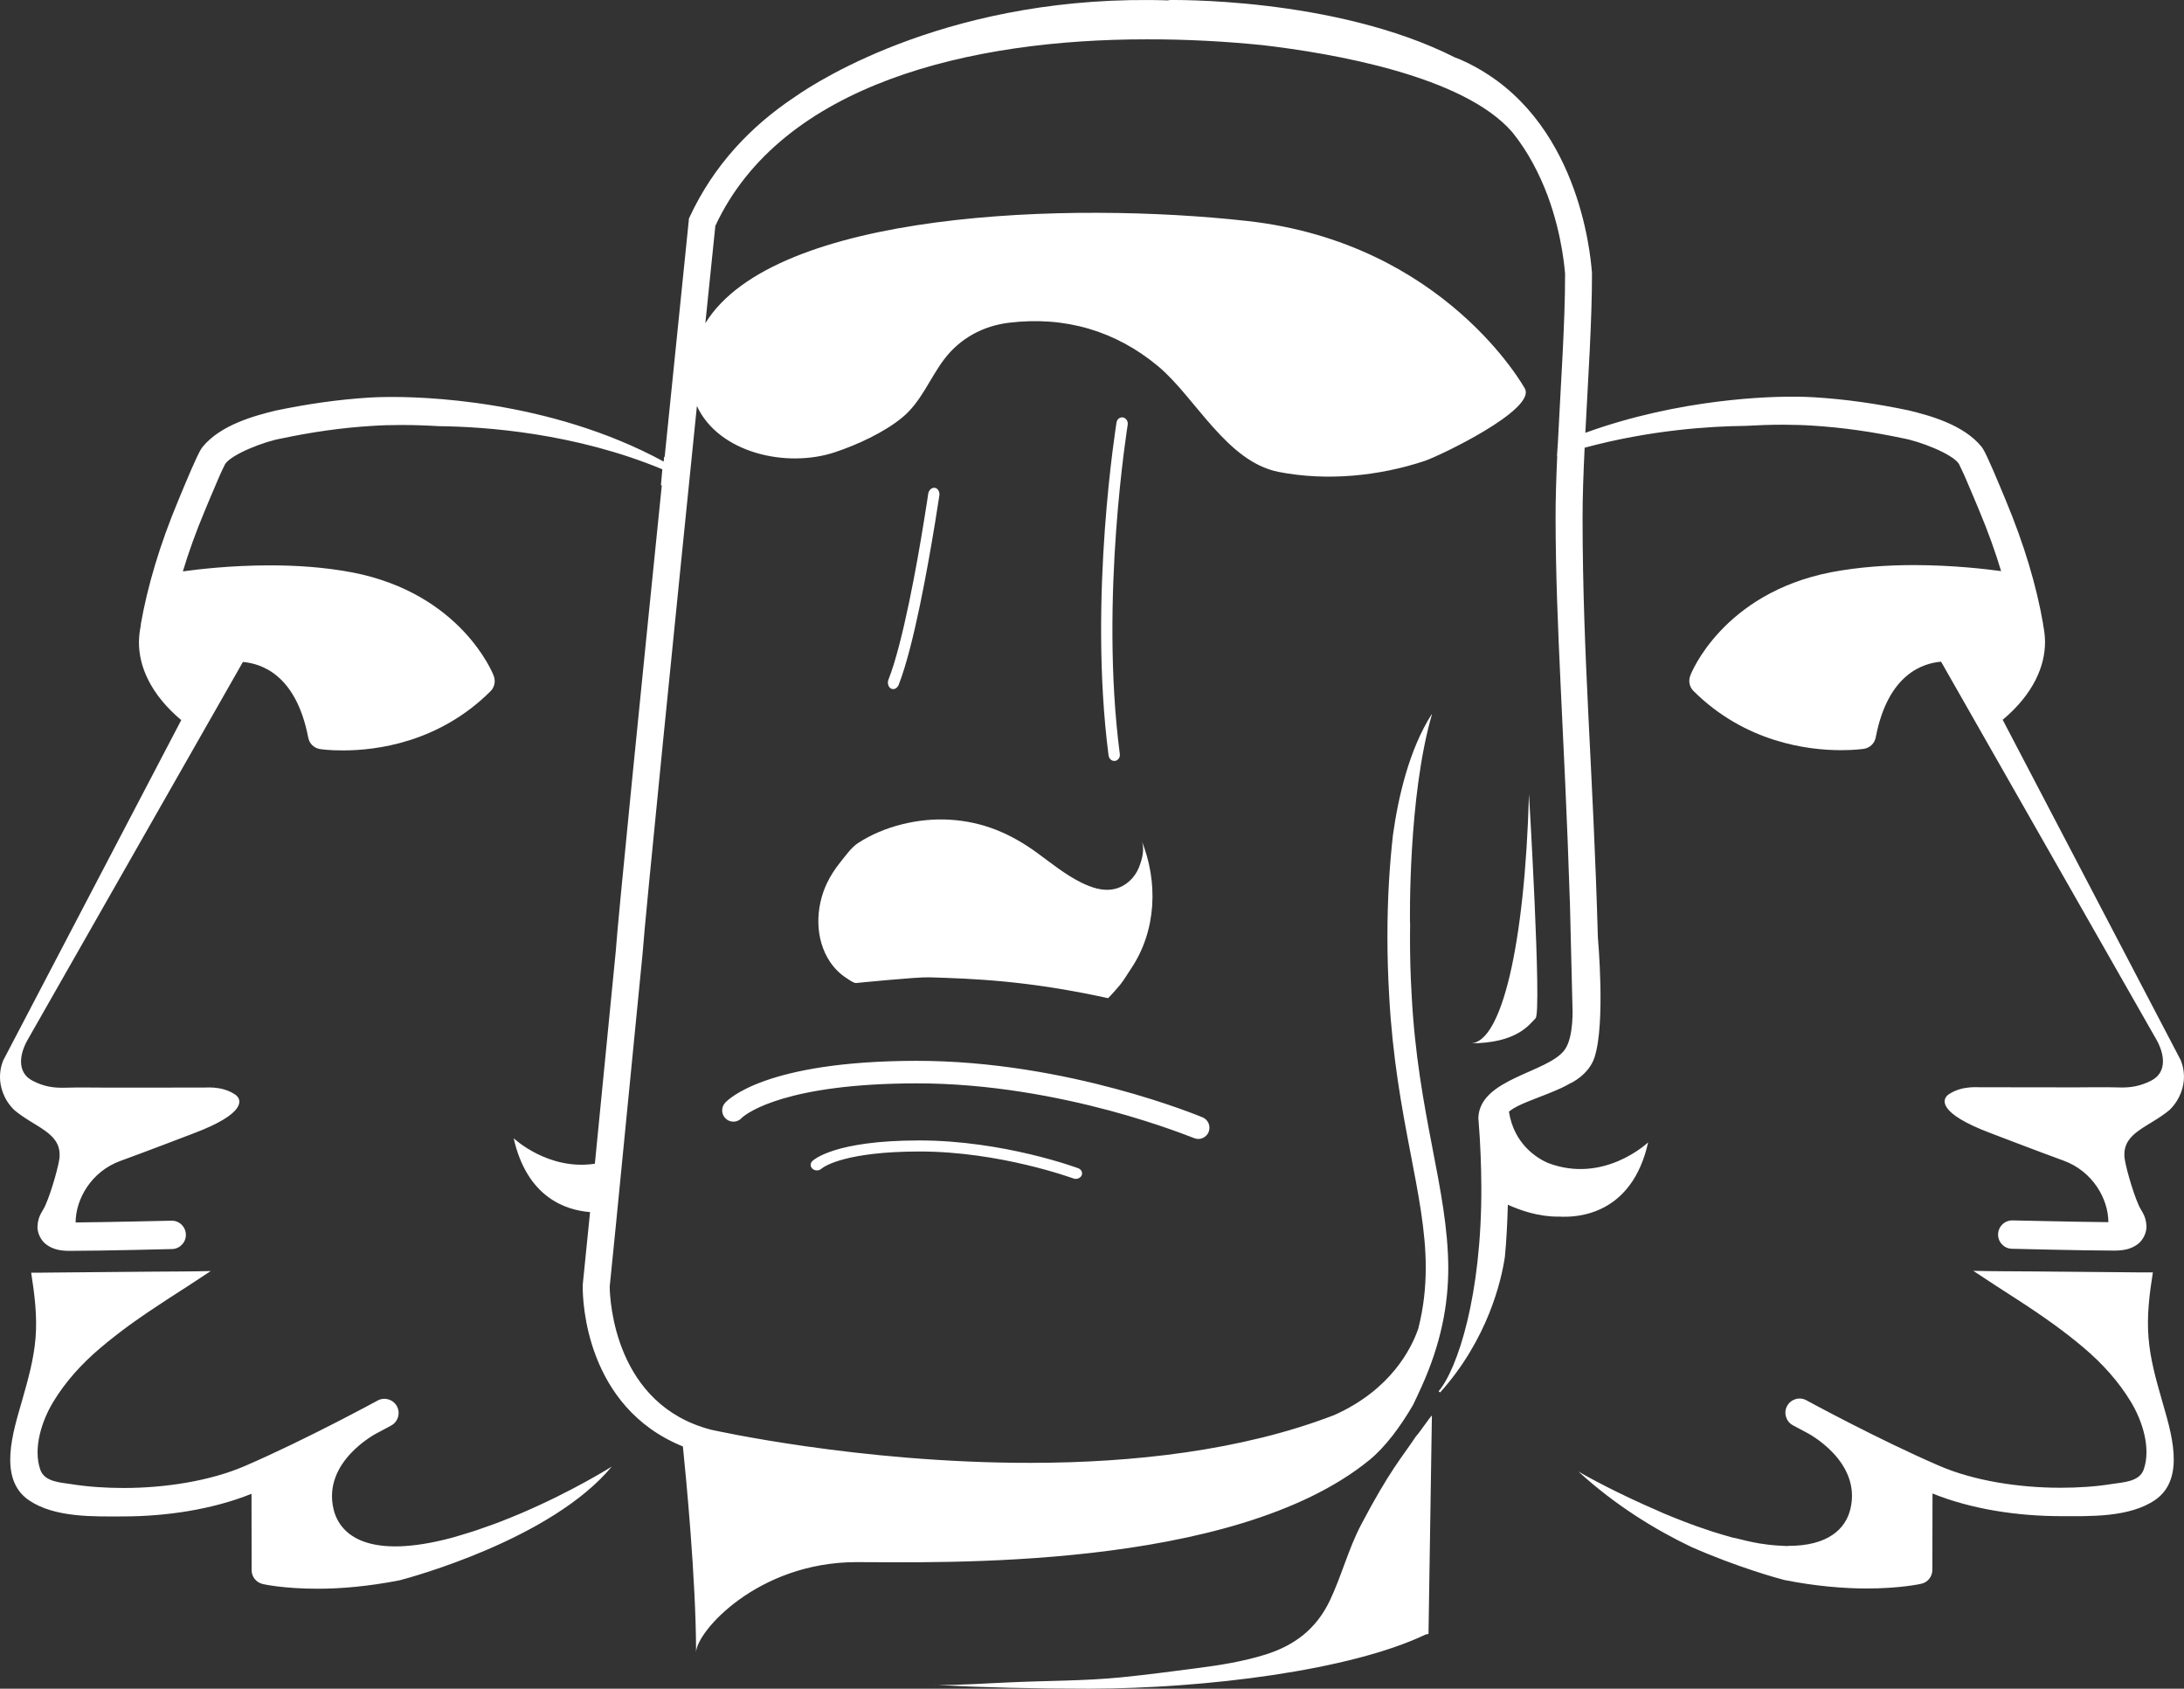 <?xml version="1.0" encoding="UTF-8"?>
<svg xmlns="http://www.w3.org/2000/svg" id="Livello_1" viewBox="0 0 273.217 211.214">
  <rect x="0" y="0" width="273.217" height="211.214" fill="#333333" stroke="none"/>
  <defs>
    <style>
      .cls-1 {
        fill: #fff;
      }
    </style>
  </defs>
  <path class="cls-1" d="M105.159,107.798c-.664.821-1.256,1.72-1.715,2.678-1.446,3.054-1.534,6.963.401,9.841.547.806,1.246,1.51,2.067,2.028.234.152.884.635,1.187.606.015,0,7.559-.762,9.112-.714,5.599.171,12.328.401,22.413,2.609.45-.45,1.29-1.397,1.544-1.725.596-.782.777-1.153,1.329-1.974,3.176-4.72,3.435-10.862,1.275-16.114.469,1.129.137,2.38-.298,3.474-.538,1.324-1.652,2.36-3.054,2.682-1.451.337-2.932-.191-4.222-.836-1.998-1.002-3.708-2.414-5.511-3.723-3.298-2.394-6.728-3.85-10.842-4.104-3.88-.249-8.258.791-11.517,2.927-.811.528-1.569,1.598-2.169,2.345ZM149.349,142.338c.181.068.366.117.552.117.547,0,1.07-.328,1.295-.86.293-.718-.034-1.539-.748-1.842-.103-.029-16.784-7.08-35.801-7.07-18.904.025-23.59,4.862-23.952,5.267-.513.581-.459,1.48.127,1.989.577.518,1.466.459,1.974-.122l.078-.069c.718-.62,5.619-4.226,21.772-4.246,9.152-.01,17.805,1.7,24.182,3.405,6.396,1.725,10.5,3.445,10.52,3.43ZM101.612,145.23c-.293.298-.254.733.069.987.327.254.821.225,1.104-.064l.044-.029c.391-.308,3.122-2.082,12.123-2.101,5.096-.01,9.924.836,13.476,1.681,3.557.845,5.839,1.691,5.848,1.686.098.034.21.059.308.059.303,0,.591-.161.723-.425.161-.352-.02-.757-.42-.904-.049-.019-9.342-3.489-19.935-3.479-10.525.01-13.134,2.394-13.339,2.59ZM140.505,52.214c-.386-.073-.752.186-.816.591h-.01c.01.039-3.577,21.807-.997,41.698.059.42.42.718.801.669.381-.054.66-.43.606-.85-2.561-19.559.997-41.175.987-41.214.059-.41-.195-.811-.572-.894ZM112.425,85.654c1.906-4.886,3.664-14.888,4.544-20.233.342-2.106.547-3.464.547-3.464.059-.469-.195-.884-.567-.943-.386-.054-.762.278-.831.748,0,0-.19,1.349-.537,3.43-.84,5.272-2.658,15.333-4.432,19.803-.171.44-.025.948.318,1.129.059.029.127.044.181.059.308.049.625-.166.777-.528ZM192.102,127.357c.791-.786-.826-28.041-.826-28.041-.523,18.88-3.435,31.174-7.324,31.178,5.819-.005,7.368-2.355,8.15-3.137ZM62.518,190.355c-.249.093-.499.186-.748.279-.542.2-1.06.381-1.578.557-.366.132-.738.264-1.124.381-.445.147-.855.269-1.275.391-.401.127-.801.239-1.202.357-10.31,2.761-14.053-.176-14.864-3.557-1.427-5.99,5.399-9.499,5.399-9.499l-.01.01c1.139-.611,1.813-.977,1.823-.977.86-.469,1.183-1.558.709-2.419-.469-.855-1.554-1.177-2.409-.704-.015.005-8.927,4.871-16.588,8.179-4.378,1.896-10.051,2.756-15.171,2.756-2.194,0-4.393-.137-6.552-.479-1.31-.205-3.342-.274-3.875-1.779-.963-2.712.2-6.181,1.593-8.487,1.558-2.58,3.601-4.818,5.897-6.758,1.182-1.002,2.414-1.959,3.674-2.883,1.53-1.099,3.098-2.159,4.681-3.186,1.827-1.177,3.665-2.35,5.468-3.562-2.536.068-5.091.049-7.627.078-4.021.039-8.038.073-12.054.108-.923.005-1.857.029-2.785.015.42,2.717.772,5.423.547,8.179-.22,2.687-.958,5.272-1.696,7.857-1.046,3.689-3.098,9.723.865,12.43,3.225,2.199,8.13,2.033,11.864,2.023,5.302-.01,11.077-.855,15.983-2.829l.015,9.547c0,.831.567,1.539,1.378,1.735.108.029,2.629.596,6.943.591,2.741,0,6.215-.274,10.202-1.056,1.393-.361,18.968-5.116,26.532-14.223,0,0-4.818,3.059-11.385,5.858-.914.386-1.788.743-2.628,1.065ZM89.059,178.848c-12.176-3.083-12.758-16.236-12.787-17.878v-.034l.782-7.779,3.332-33.882c.298-4.393,4.192-42.895,6.797-68.493,2.692,5.844,11.16,7.813,17.268,5.78,2.77-.919,6.122-2.458,8.384-4.314,2.399-1.955,3.459-4.901,5.277-7.305,1.974-2.614,4.852-4.178,8.091-4.574,7.07-.86,13.393,1.041,18.67,5.433,4.7,3.928,8.57,11.951,15.103,13.227,6.01,1.168,12.499.528,18.235-1.373,1.867-.621,13.989-6.42,12.548-9.054,0,0-9.963-18.186-34.682-20.956-22.212-2.482-59.205-1.295-67.839,12.782.66-6.479,1.129-11.023,1.251-12.181,8.292-17.79,31.989-23.336,53.952-23.326,4.994-.015,9.88.259,14.443.718,8.912,1.036,25.256,3.86,31.32,10.916,1.994,2.477,3.401,5.253,4.397,7.901,1.954,5.253,2.164,9.762,2.189,9.758.015,6.073-.547,13.96-.904,21.235-.025.015.029-.015,0,0l-.108,1.583c.015-.01.02-.01.029-.01-.122,2.746-.21,5.37-.205,7.739.019,13.842,1.089,26.444,1.798,48.338l.313,12.802s.215,3.782-.977,5.409c-2.077,2.863-10.554,3.557-10.793,8.443,0,.2.015.352.029.474.23,2.839.327,5.619.342,8.228.059,13.565-2.981,22.771-5.345,25.561l.19.147c5.971-6.665,7.652-13.955,8.101-16.96.196-2.033.308-4.231.371-6.523,1.554.709,3.826,1.5,6.288,1.49.034,0,.069-.005.098-.005,2.428.152,9.152-.269,11.165-9.285,0,0-5.536,5.282-12.577,2.56-1.261-.557-4.202-2.287-4.837-6.401.137-.117.323-.244.562-.401,1.339-.816,3.831-1.549,6.068-2.595.362-.166.733-.371,1.099-.582v.015s2.277-1.041,2.981-3.244c1.388-4.265.415-14.981.415-14.981-.596-21.171-1.896-34.638-1.915-52.491,0-2.639.108-5.633.259-8.761,8.165-2.213,15.694-2.687,20.077-2.731,1.593-.093,3.195-.147,4.769-.147,1.217.01,2.409.034,3.577.108,3.889.244,7.53.772,11.365,1.583,2.086.361,6.205,1.945,7.026,3.195.01.025.034.069.064.132.068.122.151.308.249.523.205.425.469.992.718,1.598.533,1.226,1.114,2.634,1.524,3.611,1.104,2.638,2.013,5.165,2.731,7.559-1.857-.249-5.986-.743-10.857-.752-3.298,0-6.914.225-10.407.894-13.569,2.648-17.556,12.689-17.624,12.948-.249.64-.108,1.388.391,1.891,6.474,6.455,14.341,7.417,18.44,7.417,1.744.005,2.834-.161,2.912-.171.743-.122,1.334-.699,1.466-1.451,1.539-8.003,6.005-9.259,8.169-9.445l26.957,47.302c.987,1.764,1.368,4.07-.694,5.111-1.353.674-2.521.889-4.021.84-1.798-.059-3.611-.01-5.414-.01-2.58,0-5.16-.01-7.745-.01-1.353-.005-2.702-.005-4.055-.005-.142.054-2.292-.303-4.061.879-.889.601-1.422,2.35,5.194,4.847,1.339.503,5.917,2.272,9.147,3.445,3.66,1.324,5.624,4.809,5.619,7.702-4.192-.034-11.956-.23-11.981-.22-.977-.024-1.788.748-1.813,1.739-.019.977.752,1.788,1.725,1.808.015,0,8.819.225,12.831.23,1.065-.005,1.969-.156,2.785-.714.841-.552,1.261-1.622,1.222-2.36-.078-1.461-.718-1.881-1.036-2.751-.699-1.565-1.734-5.19-1.725-6.036-.122-2.951,3.083-3.582,5.663-5.741,1.378-1.368,1.803-3,1.788-4.168-.015-1.099-.313-1.823-.42-2.077l-22.256-42.543c3.86-3.239,5.311-6.743,5.296-9.772-.005-.748-.107-1.446-.239-2.106v-.098c-.816-4.715-2.34-9.899-4.705-15.557-.406-.962-.992-2.394-1.534-3.645-.606-1.324-.938-2.223-1.446-2.951-2.277-2.819-6.601-3.953-9.147-4.573-3.987-.836-7.803-1.393-11.873-1.642-.709-.053-1.431-.053-2.135-.068-3.195-.044-14.541.21-26.429,4.515.352-6.845.845-14.17.831-20.009-.064-.19-.743-16.818-12.982-24.787-1.075-.704-2.208-1.329-3.445-1.871-.23-.098-.489-.191-.733-.288C166.866-.464,146.08.006,146.08.006l.234.049c-26.971-.909-43.892,9.977-46.823,12.025-5.604,3.719-10.202,8.609-13.188,15l-.122.264-.019.269c0,.01-1.348,13.188-3.015,29.546-.019-.01-.044-.025-.068-.034l-.049.606c-14.419-7.832-30.646-8.126-34.564-8.077-.709.015-1.432.015-2.14.064-4.07.254-7.886.811-11.868,1.642-2.555.63-6.87,1.754-9.152,4.583-.503.728-.841,1.622-1.446,2.946-.542,1.251-1.133,2.678-1.534,3.645-2.365,5.653-3.884,10.842-4.715,15.562,0,.025.01.059.01.093-.132.66-.23,1.349-.239,2.101-.019,3.034,1.437,6.537,5.292,9.777L.415,132.605c-.107.259-.406.972-.415,2.081-.01,1.163.41,2.814,1.793,4.158,2.575,2.164,5.785,2.8,5.663,5.751.01.845-1.031,4.471-1.725,6.031-.327.87-.962,1.295-1.041,2.756-.039.743.376,1.808,1.222,2.36.816.557,1.725.709,2.785.709,4.016,0,12.811-.225,12.831-.225.967-.025,1.749-.836,1.725-1.813-.024-.992-.835-1.764-1.817-1.735-.019-.005-7.784.186-11.976.22,0-2.897,1.954-6.383,5.619-7.702,3.225-1.173,7.818-2.937,9.152-3.445,6.611-2.492,6.078-4.246,5.194-4.847-1.764-1.192-3.923-.821-4.065-.879-1.348,0-2.702.005-4.056.005-2.58,0-5.164.005-7.745.005-1.808,0-3.611-.044-5.409.01-1.505.044-2.673-.156-4.021-.845-2.067-1.026-1.686-3.347-.694-5.106l26.952-47.298c2.16.186,6.63,1.442,8.169,9.445.132.752.723,1.334,1.471,1.446.078.015,1.163.181,2.912.171,4.095,0,11.966-.953,18.44-7.417.493-.498.635-1.241.391-1.891-.073-.254-4.06-10.295-17.639-12.943-3.489-.669-7.099-.899-10.398-.894-4.872,0-9.005.499-10.857.752.723-2.399,1.627-4.92,2.736-7.564.406-.972.987-2.384,1.52-3.601.249-.616.513-1.177.709-1.603.112-.22.186-.396.259-.523.034-.059.059-.108.064-.132.826-1.251,4.94-2.834,7.021-3.196,3.84-.806,7.481-1.339,11.37-1.578,1.168-.078,2.36-.112,3.577-.112,1.573-.005,3.176.053,4.779.146,5.761.064,16.974.841,27.948,5.394l-.181,2.018c.044,0,.073-.029.113-.029-2.497,24.533-5.502,54.373-5.761,58.306l-2.614,26.561c-5.839.894-10.158-3.186-10.158-3.186,1.681,7.433,6.542,9.002,9.557,9.236l-.122,1.217-.787,7.808c0,.064-.005.176-.005.352-.015,1.749.386,15.02,12.528,19.935.386,3.752,1.627,16.574,1.647,25.486v.269c.044-2.585,7.681-11.248,20.004-11.287,9.875-.015,47.107,1.207,64.233-12.772,1.984-1.622,3.865-4.153,5.448-6.87.059-.122.21-.44.41-.86h0c.019-.039.039-.068.049-.098.19-.41.42-.899.645-1.402,2.414-5.38,3.313-10.158,3.313-14.829-.054-9.93-3.811-19.169-4.583-34.126-.156-2.555-.205-4.954-.205-7.202,0-.62.015-1.207.015-1.813h-.015s-.273-15.684,2.741-26.043c-.019-.01-.024-.01-.039-.015-2.819,4.412-4.183,10.393-4.832,15.059-.406,3.582-.699,7.832-.694,12.821,0,2.292.069,4.74.22,7.339.831,15.367,4.588,24.831,4.573,33.979,0,2.497-.264,4.984-.928,7.608-.845,2.472-3.415,7.661-10.52,10.832-11.634,4.486-25.31,5.966-37.931,5.976-21.553.029-39.876-4.124-39.92-4.119M116.969,210.759c.098.005.166.005.264.005h.059c-.103-.005-.21-.01-.313-.01l-.01.005ZM170.291,190.667c-1.598,3.034-2.458,6.435-3.933,9.533-1.676,3.503-4.373,5.599-8.067,6.748-2.751.86-5.678,1.329-8.521,1.695-3.205.415-6.391.84-9.596,1.158-4.495.44-9.049.406-13.564.606-3.098.127-6.215.352-9.318.356,5.736.293,12.108.455,18.987.45,14.512-.029,32.59-2.257,42.055-6.772l.371-.078.425-27.328c-.361.357-1.451,2.023-2.013,2.643-1.769,2.653-3.264,4.231-6.826,10.989ZM268.78,167.322c-.23-2.756.112-5.467.542-8.179-.933.015-1.867,0-2.79-.01-4.011-.039-8.028-.073-12.054-.108-2.536-.025-5.086-.01-7.622-.078,1.808,1.212,3.63,2.379,5.467,3.567,1.588,1.021,3.147,2.077,4.676,3.181,1.256.914,2.497,1.876,3.679,2.878,2.292,1.94,4.334,4.183,5.893,6.758,1.402,2.311,2.56,5.77,1.598,8.487-.542,1.51-2.565,1.578-3.879,1.778-2.155.352-4.358.484-6.547.484-5.126,0-10.793-.855-15.181-2.761-7.656-3.308-16.569-8.169-16.574-8.174-.865-.479-1.945-.161-2.419.699-.474.855-.147,1.945.704,2.414.019,0,.684.366,1.823.972h0s6.821,3.513,5.389,9.499c-.582,2.462-2.766,4.656-7.857,4.622l.02.025c-.098,0-.196-.015-.293-.015-.156,0-.318-.015-.474-.025-.806-.034-1.637-.117-2.506-.254-.093-.015-.166-.025-.259-.034-.948-.166-1.935-.386-2.927-.645-.2-.049-.361-.068-.567-.122-.401-.108-.796-.225-1.192-.347-.42-.127-.84-.249-1.28-.391-.371-.122-.757-.249-1.124-.386-.518-.166-1.036-.347-1.573-.557-.259-.093-.503-.181-.748-.278-.84-.328-1.725-.679-2.634-1.06-.249-.107-.479-.215-.718-.323-4.803-2.062-8.771-4.212-9.904-4.896,4.7,4.305,9.704,7.319,14.077,9.416,5.824,2.575,10.964,3.972,11.687,4.158,3.997.796,7.466,1.05,10.202,1.065,4.309,0,6.84-.567,6.948-.596.811-.186,1.373-.909,1.373-1.735l.019-9.552c4.911,1.984,10.676,2.824,15.988,2.834,3.728.01,8.643.176,11.858-2.023,3.958-2.717,1.911-8.736.865-12.435-.738-2.575-1.476-5.165-1.686-7.852Z"></path>
</svg>
